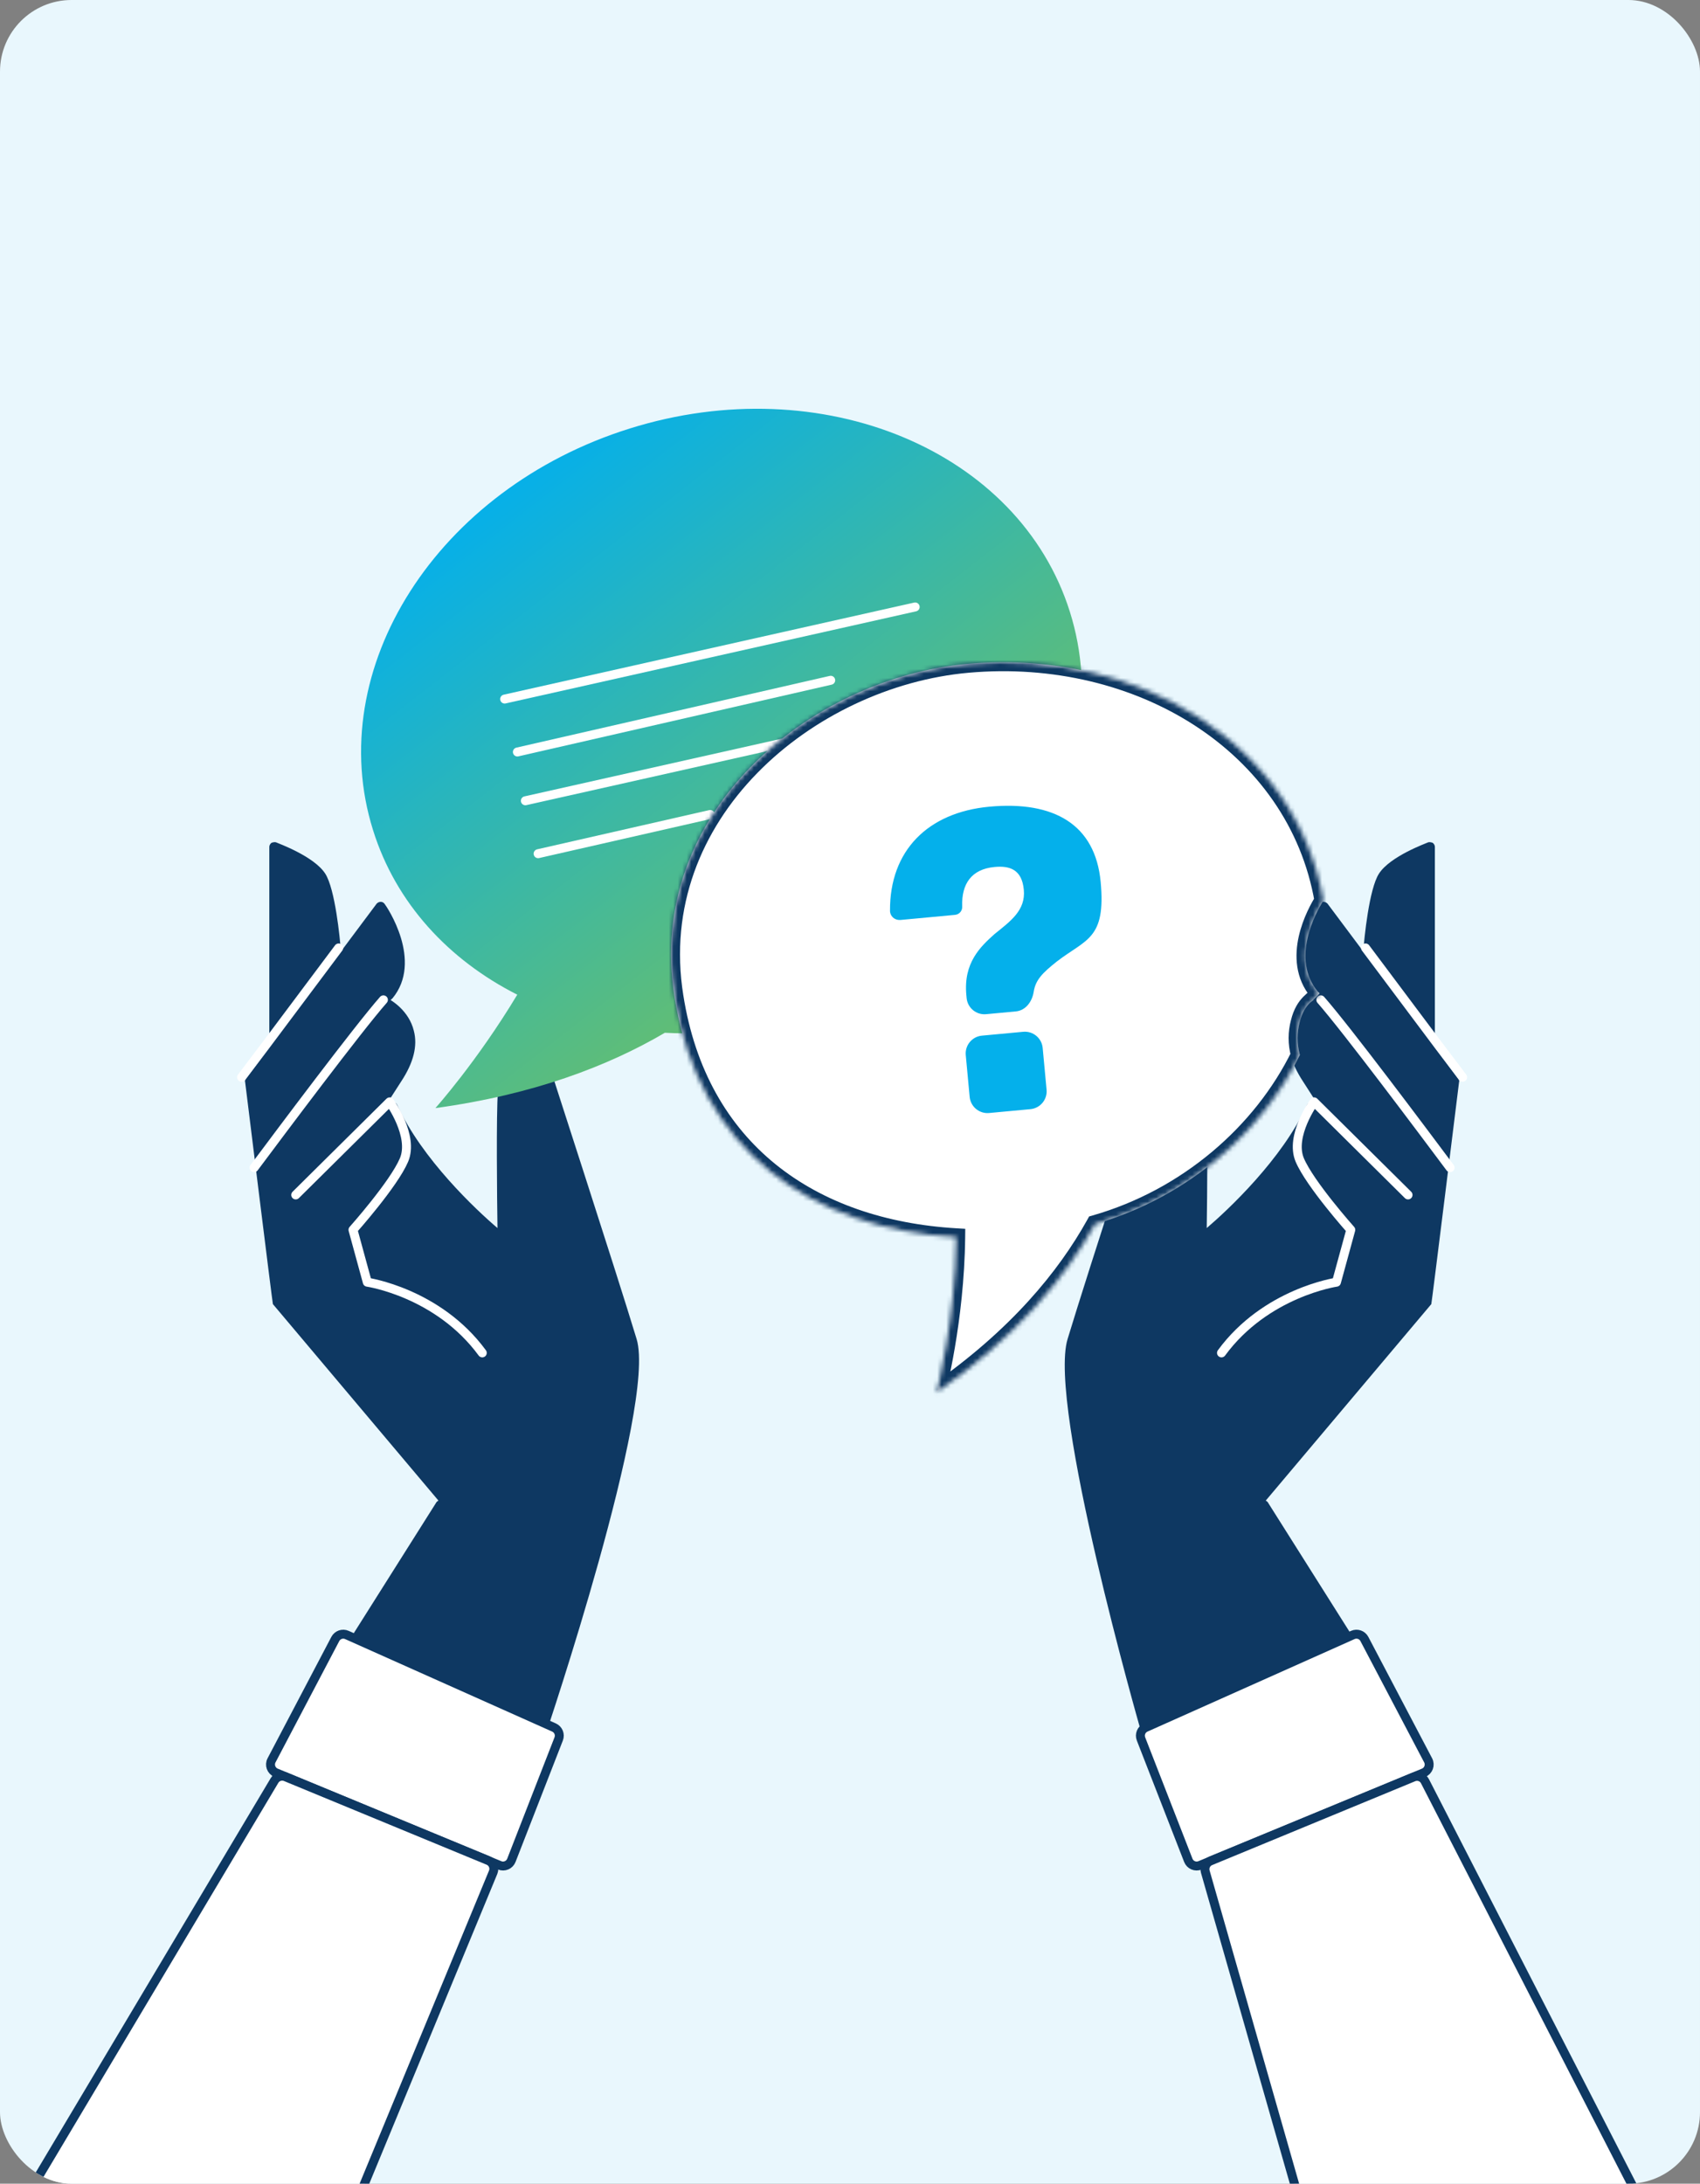 <svg width="380" height="488" viewBox="0 0 380 488" fill="none" xmlns="http://www.w3.org/2000/svg">
<rect x="0" y="0" width="380" height="488" fill="#808080" stroke="none"/>
<g clip-path="url(#clip0_1053_10225)">
<rect width="380" height="488" fill="#E9F7FD"/>
<g clip-path="url(#clip1_1053_10225)">
<path d="M283.338 335.641L304.238 368.741L254.926 386.5C254.926 386.5 234.138 314.041 238.638 299.241C243.238 284.041 258.838 236.141 258.938 235.641C259.138 235.141 259.638 234.741 260.238 234.841C260.638 234.841 269.038 236.741 269.638 243.841C270.038 249.141 269.838 267.741 269.738 274.441C274.438 270.441 286.638 259.041 292.138 246.941C292.438 246.341 293.038 246.141 293.638 246.341C293.938 246.441 294.138 246.741 294.238 247.041C294.338 247.041 294.538 246.941 294.638 246.941C293.638 245.341 292.438 243.541 291.238 241.641C288.538 237.541 287.538 233.741 288.438 230.341C289.538 225.841 293.438 223.641 293.538 223.541C293.538 223.541 293.538 223.541 293.638 223.541C293.538 223.441 293.438 223.241 293.238 223.141C286.238 214.741 294.538 202.541 294.938 202.041C295.138 201.741 295.438 201.541 295.838 201.541C296.238 201.541 296.538 201.741 296.738 201.941L304.738 212.641C304.938 209.641 306.038 198.641 308.238 195.241C310.738 191.341 318.838 188.441 319.238 188.241C319.538 188.141 319.938 188.241 320.238 188.341C320.538 188.541 320.738 188.941 320.738 189.241V233.641C320.838 233.741 320.738 233.841 320.738 234.041L325.938 241.041C326.138 241.241 326.238 241.541 326.138 241.841C326.138 241.841 320.038 291.241 319.938 291.441L282.938 335.341L283.338 335.641Z" fill="#0E3862"/>
<path d="M305.238 211.841L321.638 233.741L326.938 240.741" stroke="white" stroke-width="2" stroke-linecap="round" stroke-linejoin="round"/>
<path d="M324.138 260.94C318.238 253.04 301.038 230.04 295.238 223.44" stroke="white" stroke-width="2" stroke-linecap="round" stroke-linejoin="round"/>
<path d="M314.739 267.04L293.739 246.24C293.739 246.24 288.239 253.84 290.539 259.24C292.839 264.64 301.939 274.84 301.939 274.84L298.739 286.54C298.739 286.54 282.939 288.84 273.039 302.34" stroke="white" stroke-width="2" stroke-linecap="round" stroke-linejoin="round"/>
<path d="M97.601 335.641L76.701 368.741L122.001 387.5C122.001 387.5 146.801 314.041 142.301 299.241C137.701 284.041 122.101 236.141 122.001 235.641C121.801 235.141 121.301 234.741 120.701 234.841C120.301 234.841 111.901 236.741 111.301 243.841C110.901 249.141 111.101 267.741 111.201 274.441C106.501 270.441 94.301 259.041 88.801 246.941C88.501 246.341 87.901 246.141 87.301 246.341C87.001 246.441 86.801 246.741 86.701 247.041C86.601 247.041 86.401 246.941 86.301 246.941C87.301 245.341 88.501 243.541 89.701 241.641C92.401 237.541 93.401 233.741 92.501 230.341C91.401 225.841 87.501 223.641 87.401 223.541C87.401 223.541 87.401 223.541 87.301 223.541C87.401 223.441 87.501 223.241 87.701 223.141C94.701 214.741 86.401 202.541 86.001 202.041C85.801 201.741 85.501 201.541 85.101 201.541C84.701 201.541 84.401 201.741 84.201 201.941L76.201 212.641C76.001 209.641 74.901 198.641 72.701 195.241C70.201 191.341 62.101 188.441 61.701 188.241C61.401 188.141 61.001 188.241 60.701 188.341C60.401 188.541 60.201 188.941 60.201 189.241V233.641C60.101 233.741 60.201 233.841 60.201 234.041L55.001 241.041C54.801 241.241 54.701 241.541 54.801 241.841C54.801 241.841 60.901 291.241 61.001 291.441L98.001 335.341L97.601 335.641Z" fill="#0E3862"/>
<path d="M75.7 211.841L59.3 233.741L54 240.741" stroke="white" stroke-width="2" stroke-linecap="round" stroke-linejoin="round"/>
<path d="M56.801 260.94C62.701 253.04 79.901 230.04 85.701 223.44" stroke="white" stroke-width="2" stroke-linecap="round" stroke-linejoin="round"/>
<path d="M66.102 267.04L87.102 246.24C87.102 246.24 92.602 253.84 90.302 259.24C88.002 264.64 78.902 274.84 78.902 274.84L82.102 286.54C82.102 286.54 97.902 288.84 107.802 302.34" stroke="white" stroke-width="2" stroke-linecap="round" stroke-linejoin="round"/>
<path d="M140.772 95.76C183.724 82.314 227.792 100.636 239.152 136.729C250.511 172.823 224.819 213.07 181.778 226.522C170.564 230.011 159.341 231.384 148.62 230.799C135.925 238.251 119.195 244.644 97.324 247.633C97.324 247.633 106.596 237.293 115.625 222.286C100.282 214.524 88.488 201.83 83.398 185.552C72.039 149.458 97.731 109.212 140.772 95.76Z" fill="url(#paint0_linear_1053_10225)"/>
<path d="M204.569 135.639L112.802 156.226" stroke="white" stroke-width="2" stroke-linecap="round"/>
<path d="M185.687 152.026L115.65 168.054" stroke="white" stroke-width="2" stroke-linecap="round"/>
<path d="M209.201 158.367L117.434 178.954" stroke="white" stroke-width="2" stroke-linecap="round"/>
<path d="M158.756 182.019L120.283 190.781" stroke="white" stroke-width="2" stroke-linecap="round"/>
<mask id="path-16-inside-1_1053_10225" fill="white">
<path d="M216.347 148.35C254.546 144.966 289.779 166.364 295.829 201.24C294.072 204.017 288.472 214.286 294.602 221.64C294.801 221.74 294.901 221.941 295.001 222.041H294.901C294 223.5 291.6 224 290.5 228.5C289.923 230.678 289.84 233.16 290.564 235.74C282.066 253.097 265.363 267.653 244.8 273.545C238.16 285.502 227.231 298.747 209.319 311.209C209.341 311.128 213.541 295.219 213.743 276.496C181.326 274.585 156.147 257.036 150.76 222.689C144.239 181.901 180.847 151.496 216.347 148.35Z"/>
</mask>
<path d="M216.347 148.35C254.546 144.966 289.779 166.364 295.829 201.24C294.072 204.017 288.472 214.286 294.602 221.64C294.801 221.74 294.901 221.941 295.001 222.041H294.901C294 223.5 291.6 224 290.5 228.5C289.923 230.678 289.84 233.16 290.564 235.74C282.066 253.097 265.363 267.653 244.8 273.545C238.16 285.502 227.231 298.747 209.319 311.209C209.341 311.128 213.541 295.219 213.743 276.496C181.326 274.585 156.147 257.036 150.76 222.689C144.239 181.901 180.847 151.496 216.347 148.35Z" fill="white"/>
<path d="M216.347 148.35L216.17 146.358L216.17 146.358L216.347 148.35ZM295.829 201.24L297.519 202.309L297.931 201.658L297.8 200.898L295.829 201.24ZM294.602 221.64L293.065 222.921L293.333 223.242L293.706 223.429L294.602 221.64ZM295.001 222.041V224.041H299.829L296.415 220.627L295.001 222.041ZM294.901 222.041V220.041H293.786L293.2 220.99L294.901 222.041ZM290.5 228.5L292.433 229.012L292.438 228.993L292.443 228.975L290.5 228.5ZM290.564 235.74L292.361 236.62L292.696 235.934L292.49 235.2L290.564 235.74ZM244.8 273.545L244.249 271.622L243.453 271.85L243.051 272.574L244.8 273.545ZM209.319 311.209L207.386 310.698L205.995 315.958L210.462 312.851L209.319 311.209ZM213.743 276.496L215.743 276.518L215.764 274.612L213.861 274.499L213.743 276.496ZM150.76 222.689L152.736 222.379L152.735 222.374L150.76 222.689ZM216.347 148.35L216.523 150.343C253.99 147.023 288.034 168.005 293.859 201.582L295.829 201.24L297.8 200.898C291.524 164.722 255.102 142.909 216.17 146.358L216.347 148.35ZM295.829 201.24L294.139 200.171C293.202 201.652 291.23 205.136 290.306 209.289C289.379 213.452 289.452 218.586 293.065 222.921L294.602 221.64L296.138 220.36C293.622 217.34 293.43 213.662 294.21 210.158C294.993 206.643 296.699 203.605 297.519 202.309L295.829 201.24ZM294.602 221.64L293.706 223.429C293.575 223.363 293.477 223.289 293.411 223.231C293.347 223.175 293.309 223.129 293.3 223.119C293.296 223.113 293.295 223.112 293.302 223.121C293.306 223.126 293.31 223.131 293.316 223.14C293.322 223.147 293.331 223.159 293.34 223.171C293.358 223.194 293.389 223.234 293.426 223.278C293.463 223.322 293.517 223.386 293.587 223.455L295.001 222.041L296.415 220.627C296.491 220.703 296.536 220.765 296.508 220.729C296.505 220.724 296.439 220.637 296.377 220.563C296.24 220.398 295.955 220.082 295.497 219.852L294.602 221.64ZM295.001 222.041V220.041H294.901V222.041V224.041H295.001V222.041ZM294.901 222.041L293.2 220.99C293.145 221.079 293.028 221.216 292.672 221.527C292.367 221.793 291.843 222.223 291.345 222.732C290.252 223.85 289.195 225.416 288.557 228.025L290.5 228.5L292.443 228.975C292.905 227.084 293.598 226.15 294.206 225.528C294.558 225.168 294.871 224.917 295.304 224.539C295.687 224.205 296.207 223.732 296.603 223.092L294.901 222.041ZM290.5 228.5L288.567 227.988C287.905 230.486 287.811 233.332 288.639 236.28L290.564 235.74L292.49 235.2C291.869 232.987 291.942 230.87 292.433 229.012L290.5 228.5ZM290.564 235.74L288.768 234.861C280.518 251.71 264.267 265.887 244.249 271.622L244.8 273.545L245.351 275.467C266.459 269.42 283.614 254.484 292.361 236.62L290.564 235.74ZM244.8 273.545L243.051 272.574C236.565 284.254 225.848 297.273 208.177 309.567L209.319 311.209L210.462 312.851C228.614 300.221 239.755 286.75 246.548 274.516L244.8 273.545ZM209.319 311.209L211.253 311.72C211.29 311.581 215.538 295.485 215.743 276.518L213.743 276.496L211.743 276.474C211.644 285.7 210.558 294.249 209.492 300.507C208.426 306.763 207.385 310.7 207.386 310.698L209.319 311.209ZM213.743 276.496L213.861 274.499C197.972 273.563 184.001 268.803 173.374 260.201C162.77 251.619 155.359 239.105 152.736 222.379L150.76 222.689L148.784 222.999C151.548 240.62 159.42 254.054 170.857 263.31C182.27 272.548 197.097 277.518 213.625 278.492L213.743 276.496ZM150.76 222.689L152.735 222.374C149.59 202.702 156.821 185.517 169.227 172.801C181.664 160.054 199.244 151.874 216.523 150.343L216.347 148.35L216.17 146.358C197.949 147.973 179.476 156.569 166.364 170.007C153.222 183.477 145.409 201.889 148.785 223.005L150.76 222.689Z" fill="#0E3862" mask="url(#path-16-inside-1_1053_10225)"/>
<path d="M201.192 205.592C199.994 205.664 198.951 204.759 198.943 203.558C198.849 190.089 207.403 181.559 221.135 180.278C235.589 178.93 244.832 184.242 246.031 197.094C247.23 209.947 242.768 209.823 236.183 214.913C232.987 217.459 231.477 218.99 231.057 221.665C230.714 223.848 229.263 225.823 227.064 226.028L220.422 226.647C218.223 226.852 216.273 225.236 216.068 223.036L216.004 222.352C215.334 215.161 219.142 211.564 222.33 208.72C225.898 205.841 229.281 203.441 228.853 198.851C228.425 194.261 225.662 193.438 222.315 193.75C217.142 194.233 214.917 197.527 215.076 202.529C215.167 203.5 214.453 204.362 213.481 204.452L207.568 205.004L201.406 205.579L201.192 205.592ZM215.877 235.796C215.672 233.597 217.289 231.647 219.489 231.442L228.716 230.581C230.916 230.376 232.865 231.993 233.07 234.192L233.94 243.517C234.145 245.717 232.529 247.666 230.329 247.871L221.101 248.732C218.902 248.937 216.952 247.32 216.747 245.121L215.877 235.796Z" fill="#04B0EB"/>
<path d="M123.835 386.055L77.537 365.376C76.574 364.946 75.442 365.338 74.951 366.272L60.698 393.396C60.151 394.438 60.617 395.724 61.704 396.174L111.681 416.86C112.717 417.289 113.902 416.783 114.309 415.738L124.883 388.608C125.27 387.613 124.809 386.49 123.835 386.055Z" fill="white" stroke="#0E3862" stroke-width="2"/>
<path d="M256.095 386.055L302.393 365.376C303.356 364.946 304.488 365.338 304.979 366.272L319.232 393.396C319.779 394.438 319.313 395.724 318.226 396.174L268.249 416.86C267.213 417.289 266.027 416.783 265.62 415.738L255.047 388.608C254.66 387.613 255.121 386.49 256.095 386.055Z" fill="white" stroke="#0E3862" stroke-width="2"/>
<path d="M61.357 397.907L2.303 496.977C1.508 498.31 2.469 500.001 4.021 500.001L75.163 500.001C75.972 500.001 76.702 499.513 77.011 498.765L110.235 418.404C110.657 417.383 110.171 416.213 109.15 415.791L63.838 397.083C62.921 396.704 61.865 397.055 61.357 397.907Z" fill="white" stroke="#0E3862" stroke-width="2"/>
<path d="M318.524 398.061L366.122 490.813C366.776 492.088 365.917 493.616 364.489 493.721L294.121 498.881C293.176 498.951 292.312 498.347 292.052 497.436L269.417 418.271C269.137 417.293 269.636 416.261 270.577 415.873L315.982 397.126C316.944 396.728 318.049 397.135 318.524 398.061Z" fill="white" stroke="#0E3862" stroke-width="2"/>
</g>
</g>
<defs>
<linearGradient id="paint0_linear_1053_10225" x1="190.722" y1="220.04" x2="103.502" y2="108.213" gradientUnits="userSpaceOnUse">
<stop stop-color="#6CBF67"/>
<stop offset="1" stop-color="#01AFEF"/>
</linearGradient>
<clipPath id="clip0_1053_10225">
<rect width="380" height="488" rx="16" fill="white"/>
</clipPath>
<clipPath id="clip1_1053_10225">
<rect width="374" height="402" fill="white" transform="translate(3 86)"/>
</clipPath>
</defs>
</svg>
